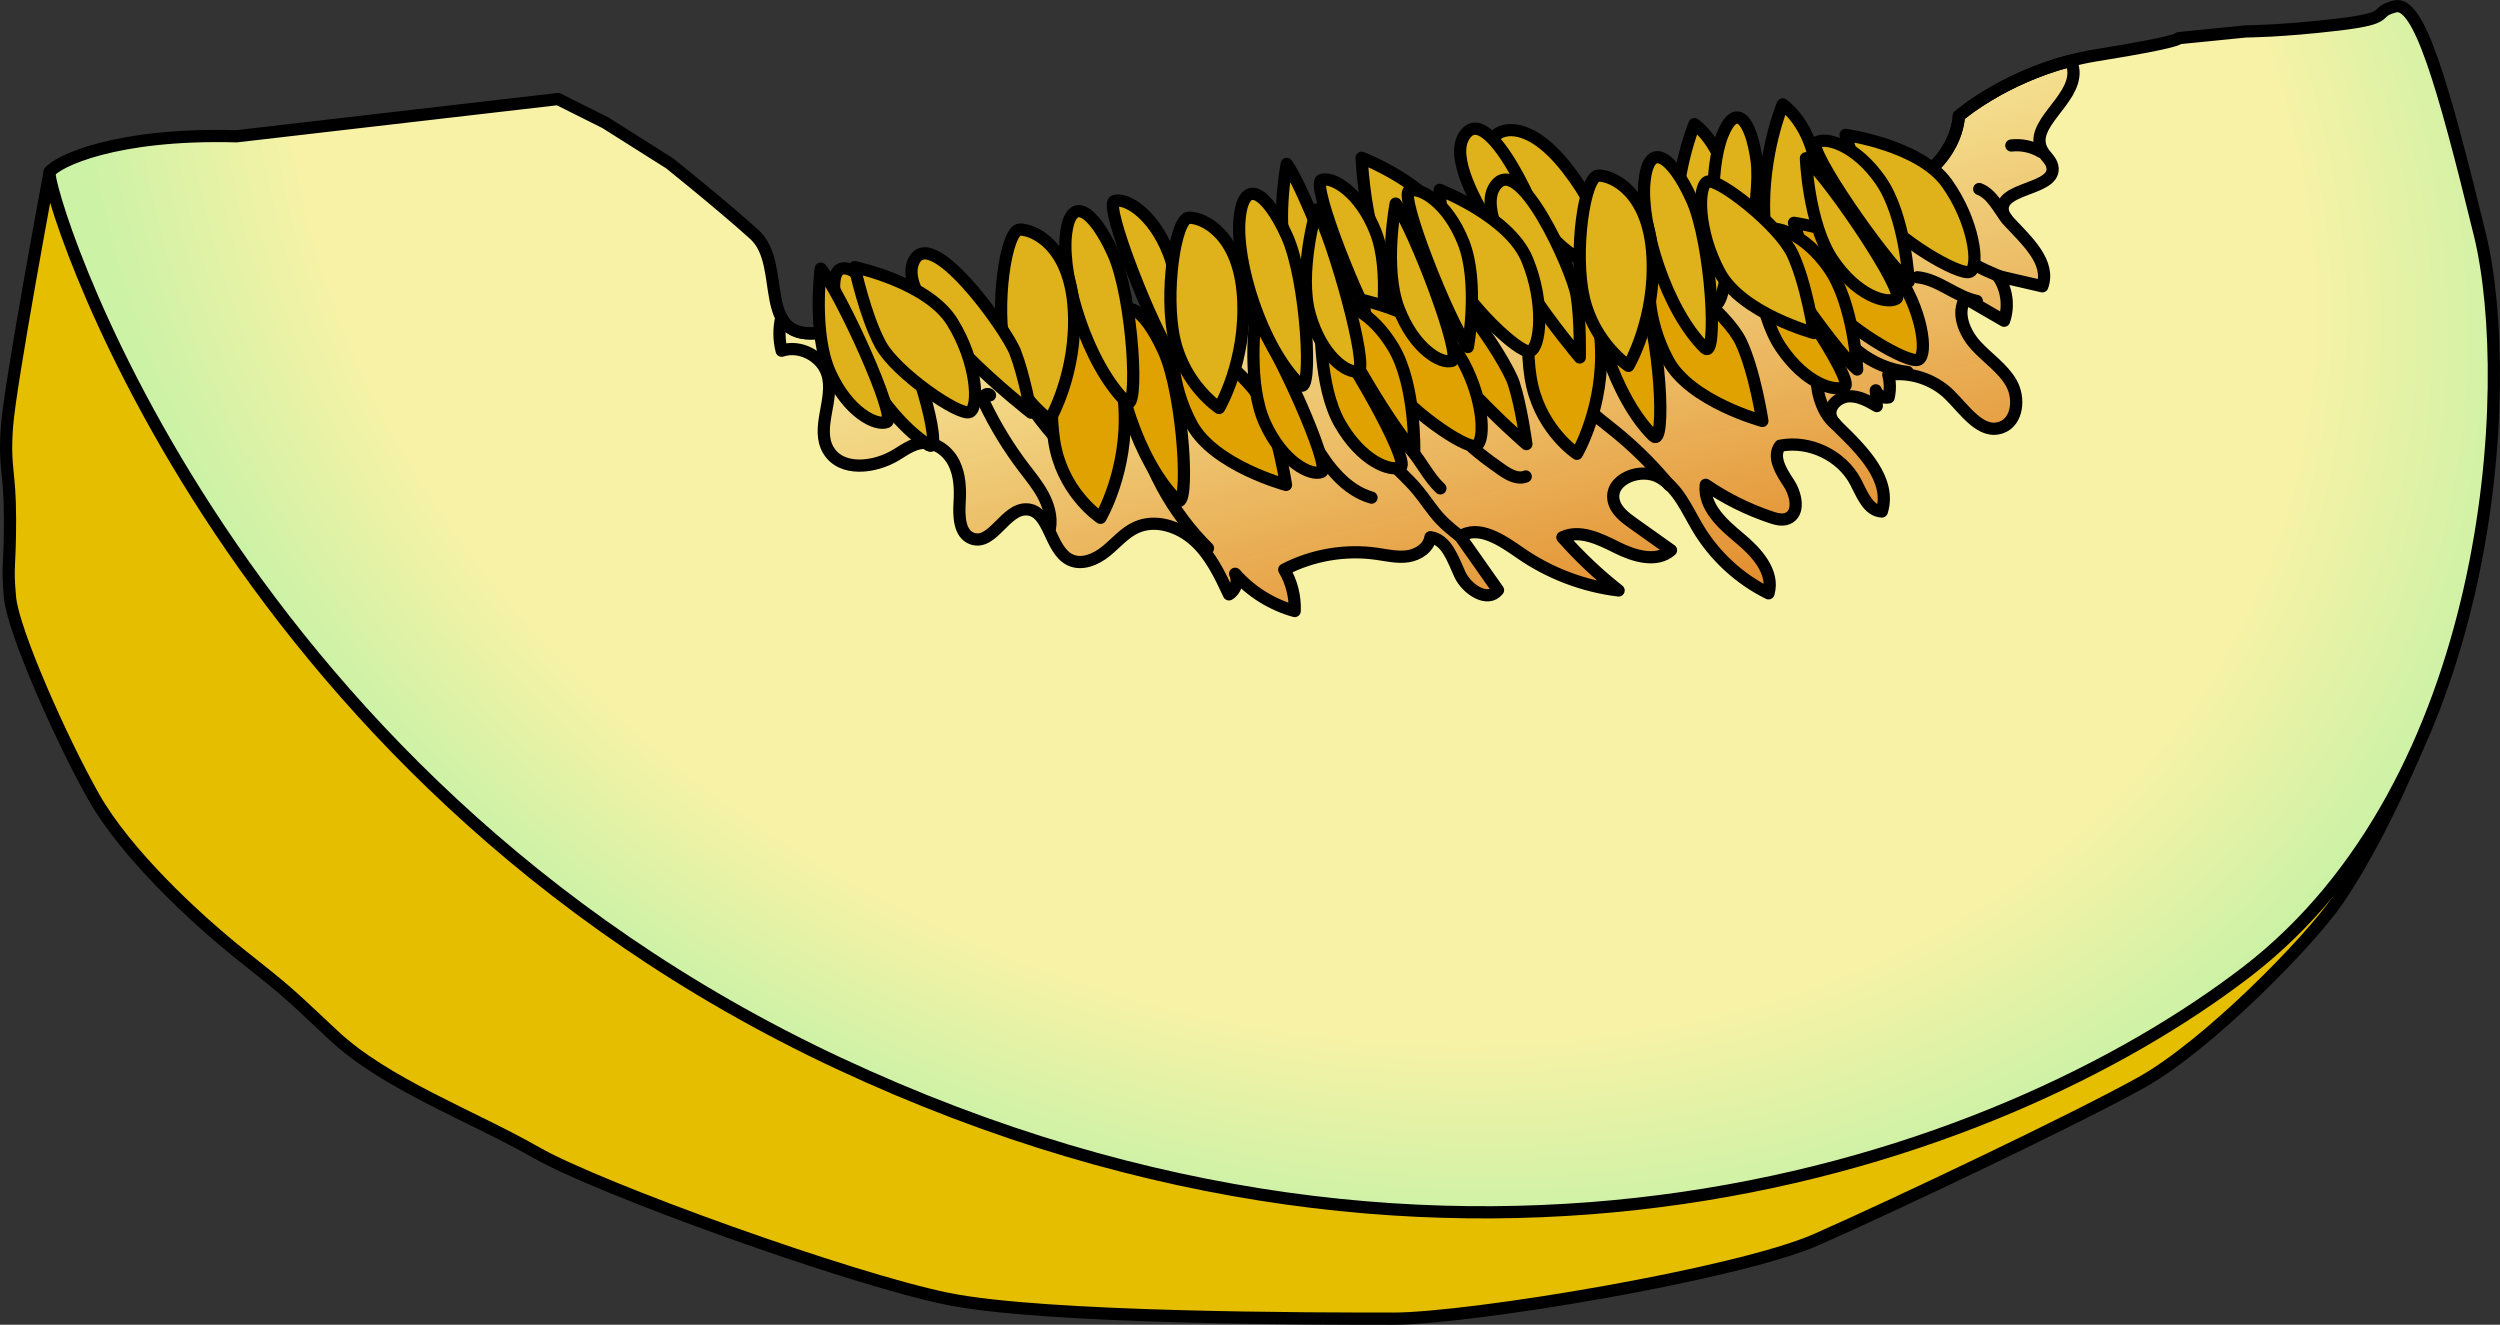 <?xml version="1.0" encoding="utf-8"?>
<!-- Generator: Adobe Illustrator 22.0.0, SVG Export Plug-In . SVG Version: 6.00 Build 0)  -->
<svg version="1.1" id="Layer_1" xmlns="http://www.w3.org/2000/svg" xmlns:xlink="http://www.w3.org/1999/xlink" x="0px" y="0px"
	 width="204.722px" height="108.483px" viewBox="0 0 204.722 108.483" enable-background="new 0 0 204.722 108.483"
	 xml:space="preserve">
<rect x="0" y="0" width="204.722" height="108.483" fill="#333333" stroke="none"/>
<g>
	<g>
		<g>
			<path fill="#E5BE00" d="M4.066,14.089c0,0-3.246,17.355-3.496,20.852c-0.25,3.496,0.25,3.496,0.25,7.616s-0.25,3.621,0,6.368
				s4.245,11.737,6.867,16.357s8.241,9.864,11.986,12.861c3.746,2.997,3.371,2.622,7.616,6.618s11.362,6.618,16.606,9.614
				s25.721,10.363,33.712,11.986s30.216,1.623,36.459,1.623s28.218-3.621,34.711-6.493c6.493-2.872,21.226-9.864,26.595-12.861
				c5.369-2.997,13.735-11.487,16.107-14.983c2.372-3.496,4.578-8.007,6.156-11.711c1.578-3.704-3.409-9.39-3.409-9.39
				l-13.485-0.624l-22.475,2.372L64.373,41.808L40.15,35.065L29.412,22.954L4.066,14.089z"/>
			<path fill="none" stroke="#000000" stroke-linecap="round" stroke-linejoin="round" stroke-miterlimit="10" d="M4.066,14.089
				c0,0-3.246,17.355-3.496,20.852c-0.25,3.496,0.25,3.496,0.25,7.616s-0.25,3.621,0,6.368s4.245,11.737,6.867,16.357
				s8.241,9.864,11.986,12.861c3.746,2.997,3.371,2.622,7.616,6.618s11.362,6.618,16.606,9.614s25.721,10.363,33.712,11.986
				s30.216,1.623,36.459,1.623s28.218-3.621,34.711-6.493c6.493-2.872,21.226-9.864,26.595-12.861
				c5.369-2.997,13.735-11.487,16.107-14.983c2.372-3.496,4.578-8.007,6.156-11.711c1.578-3.704-3.409-9.39-3.409-9.39
				l-13.485-0.624l-22.475,2.372L64.373,41.808L40.15,35.065L29.412,22.954L4.066,14.089z"/>
			
				<radialGradient id="SVGID_1_" cx="106.429" cy="14.06" r="107.611" gradientTransform="matrix(0.917 0.399 -0.319 0.734 13.327 -38.719)" gradientUnits="userSpaceOnUse">
				<stop  offset="0.176" style="stop-color:#F8F2A6"/>
				<stop  offset="0.787" style="stop-color:#F8F2A6"/>
				<stop  offset="0.961" style="stop-color:#CCF2A6"/>
			</radialGradient>
			<path fill="url(#SVGID_1_)" d="M19.372,11.16c-9.975-0.277-14.752,2.098-15.306,2.93C3.512,14.92,17.71,63.249,68.691,87.078
				s95.036,8.035,115.262-7.481s22.166-47.934,19.118-60.402c-3.048-12.468-5.004-19.174-6.953-18.668
				c-1.949,0.507,0.026,0.935-4.684,1.489c-4.71,0.554-7.481,0.554-7.481,0.554l-5.541,0.554c0,0,0.277,0.277-6.65,1.385
				c-6.927,1.108-11.36,4.987-11.36,4.987s0,3.879-4.987,6.096s0,1.385-6.65,2.494s-4.433-0.831-7.481,1.385
				s-5.819,3.879-5.819,3.879s-0.277,0.831-4.156,0.277c-3.879-0.554-6.53-2.217-10.165,0.922c-2.295,1.982-7.845,3.788-7.845,3.788
				c-5.541-1.108-3.048-1.94-6.65-1.94s-0.277-1.385-5.819-0.277c-5.541,1.108-4.156,1.385-8.589,2.217s-3.325,0.277-7.204,1.108
				c-3.879,0.831-6.072,0.554-8.301,0c-2.228-0.554-0.012-0.554-3.614-1.108c-3.602-0.554-0.277-1.94-5.819-1.108
				c-5.541,0.831-2.771-5.541-5.541-8.035s-6.927-5.819-6.927-5.819l-5.264-3.325l-3.879-1.94L19.372,11.16z"/>
			<linearGradient id="SVGID_2_" gradientUnits="userSpaceOnUse" x1="115.424" y1="11.659" x2="130.562" y2="68.51">
				<stop  offset="0" style="stop-color:#D86700;stop-opacity:0"/>
				<stop  offset="1" style="stop-color:#DC6700"/>
			</linearGradient>
			<path fill="url(#SVGID_2_)" d="M122.67,48.326c-1.03-1.464-2.061-2.929-3.091-4.393c1.512-0.997,3.42,0.312,4.907,1.347
				c2.383,1.659,5.176,2.724,8.059,3.072c-1.659-1.311-3.201-2.769-4.602-4.352c1.418-0.681,3.059,0.134,4.466,0.838
				c1.407,0.704,3.25,1.261,4.428,0.219c-1.037-0.737-2.074-1.474-3.111-2.21c-0.687-0.488-1.428-1.056-1.591-1.883
				c-0.341-1.731,2.24-2.743,3.771-1.864c1.53,0.879,2.239,2.659,3.147,4.172c1.364,2.272,3.392,4.14,5.768,5.314
				c0.502-1.733-0.974-3.365-2.364-4.515c-1.389-1.15-2.978-2.577-2.776-4.369c1.646,1.125,3.447,2.02,5.337,2.654
				c0.439,0.147,0.926,0.279,1.356,0.105c1.036-0.422,0.717-1.984,0.099-2.915c-0.619-0.931-1.376-2.156-0.7-3.046
				c2.403-0.47,5.042,0.795,6.181,2.962c0.53,1.007,1.013,2.367,2.149,2.423c0.805-2.608-1.581-4.988-3.538-6.89
				c-0.277-0.269-0.561-0.562-0.652-0.937c-0.196-0.804,0.64-1.558,1.466-1.605s1.595,0.383,2.31,0.799
				c-0.027-0.43-0.055-0.859-0.082-1.289c0.14,0.417,0.626,0.684,1.052,0.578c0.138-0.606,0.129-1.245-0.028-1.846
				c1.796-0.269,3.703,0.349,4.998,1.621c1.279,1.256,2.587,3.297,4.271,2.681c1.329-0.486,1.502-2.409,0.8-3.637
				c-0.703-1.228-1.949-2.031-2.902-3.078c-0.952-1.047-1.609-2.656-0.853-3.852c1.055,0.612,2.111,1.224,3.167,1.835
				c0.422-1.209,0.226-2.615-0.509-3.663c1.213,0.281,2.427,0.562,3.64,0.843c0.702-1.952-1.257-3.717-2.671-5.234
				c-0.253-0.271-0.504-0.575-0.561-0.941c-0.311-1.994,4.482-1.688,4.048-3.658c-0.107-0.488-0.555-0.817-0.806-1.249
				c-1.245-2.14,2.732-4.105,2.537-6.573c-0.023-0.29-0.108-0.561-0.239-0.812c-5.64,1.46-9.146,4.519-9.146,4.519
				s0,3.879-4.988,6.096c-4.987,2.217,0,1.385-6.65,2.494c-6.65,1.108-4.433-0.831-7.481,1.385
				c-3.048,2.217-5.818,3.879-5.818,3.879s-0.277,0.831-4.156,0.277c-3.879-0.554-6.53-2.218-10.164,0.922
				c-2.295,1.982-7.845,3.789-7.845,3.789c-5.541-1.108-3.048-1.939-6.65-1.939c-3.602,0-0.277-1.386-5.818-0.277
				c-5.541,1.108-4.156,1.385-8.589,2.217c-4.433,0.831-3.325,0.277-7.204,1.108c-3.879,0.831-6.073,0.554-8.301,0
				c-2.228-0.554-0.012-0.554-3.614-1.108c-3.602-0.554-0.277-1.939-5.818-1.108c-1.903,0.285-2.825-0.279-3.329-1.243
				c-0.206,0.896-0.203,1.84,0.028,2.73c1.486-0.5,3.294,0.432,3.746,1.933c0.61,2.021-0.995,4.403,0.084,6.218
				c1.055,1.773,3.774,1.456,5.539,0.387c0.682-0.413,1.357-0.916,2.151-0.988c1.086-0.099,2.11,0.68,2.593,1.658
				c0.483,0.978,0.525,2.113,0.46,3.202c-0.067,1.134-0.034,2.611,1.041,2.978c1.68,0.575,2.695-2.487,4.468-2.396
				c1.893,0.097,1.834,3.313,3.542,4.134c0.955,0.459,2.103-0.031,2.927-0.698c0.824-0.666,1.52-1.524,2.486-1.96
				c1.587-0.717,3.523-0.074,4.805,1.106c1.282,1.179,2.05,2.8,2.788,4.377c0.558-0.324,0.793-1.106,0.506-1.684
				c1.287,1.457,3.002,2.53,4.876,3.049c0.049-1.181-0.253-2.375-0.857-3.391c2.307-1.201,4.992-1.661,7.567-1.297
				c0.854,0.121,1.715,0.33,2.567,0.202c0.853-0.128,1.716-0.708,1.838-1.561c1.342,0.203,1.843,1.812,2.41,3.045
				C120.11,48.263,121.823,49.387,122.67,48.326z"/>
			<path fill="none" stroke="#000000" stroke-linecap="round" stroke-linejoin="round" stroke-miterlimit="10" d="M122.67,48.326
				c-1.03-1.464-2.061-2.929-3.091-4.393c1.512-0.997,3.42,0.312,4.907,1.347c2.383,1.659,5.176,2.724,8.059,3.072
				c-1.659-1.311-3.201-2.769-4.602-4.352c1.418-0.681,3.059,0.134,4.466,0.838c1.407,0.704,3.25,1.261,4.428,0.219
				c-1.037-0.737-2.074-1.474-3.111-2.21c-0.687-0.488-1.428-1.056-1.591-1.883c-0.341-1.731,2.24-2.743,3.771-1.864
				c1.53,0.879,2.239,2.659,3.147,4.172c1.364,2.272,3.392,4.14,5.768,5.314c0.502-1.733-0.974-3.365-2.364-4.515
				c-1.389-1.15-2.978-2.577-2.776-4.369c1.646,1.125,3.447,2.02,5.337,2.654c0.439,0.147,0.926,0.279,1.356,0.105
				c1.036-0.422,0.717-1.984,0.099-2.915c-0.619-0.931-1.376-2.156-0.7-3.046c2.403-0.47,5.042,0.795,6.181,2.962
				c0.53,1.007,1.013,2.367,2.149,2.423c0.805-2.608-1.581-4.988-3.538-6.89c-0.277-0.269-0.561-0.562-0.652-0.937
				c-0.196-0.804,0.64-1.558,1.466-1.605s1.595,0.383,2.31,0.799c-0.027-0.43-0.055-0.859-0.082-1.289
				c0.14,0.417,0.626,0.684,1.052,0.578c0.138-0.606,0.129-1.245-0.028-1.846c1.796-0.269,3.703,0.349,4.998,1.621
				c1.279,1.256,2.587,3.297,4.271,2.681c1.329-0.486,1.502-2.409,0.8-3.637c-0.703-1.228-1.949-2.031-2.902-3.078
				c-0.952-1.047-1.609-2.656-0.853-3.852c1.055,0.612,2.111,1.224,3.167,1.835c0.422-1.209,0.226-2.615-0.509-3.663
				c1.213,0.281,2.427,0.562,3.64,0.843c0.702-1.952-1.257-3.717-2.671-5.234c-0.253-0.271-0.504-0.575-0.561-0.941
				c-0.311-1.994,4.482-1.688,4.048-3.658c-0.107-0.488-0.555-0.817-0.806-1.249c-1.245-2.14,2.732-4.105,2.537-6.573
				c-0.023-0.29-0.108-0.561-0.239-0.812c-5.64,1.46-9.146,4.519-9.146,4.519s0,3.879-4.988,6.096c-4.987,2.217,0,1.385-6.65,2.494
				c-6.65,1.108-4.433-0.831-7.481,1.385c-3.048,2.217-5.818,3.879-5.818,3.879s-0.277,0.831-4.156,0.277
				c-3.879-0.554-6.53-2.218-10.164,0.922c-2.295,1.982-7.845,3.789-7.845,3.789c-5.541-1.108-3.048-1.939-6.65-1.939
				c-3.602,0-0.277-1.386-5.818-0.277c-5.541,1.108-4.156,1.385-8.589,2.217c-4.433,0.831-3.325,0.277-7.204,1.108
				c-3.879,0.831-6.073,0.554-8.301,0c-2.228-0.554-0.012-0.554-3.614-1.108c-3.602-0.554-0.277-1.939-5.818-1.108
				c-1.903,0.285-2.825-0.279-3.329-1.243c-0.206,0.896-0.203,1.84,0.028,2.73c1.486-0.5,3.294,0.432,3.746,1.933
				c0.61,2.021-0.995,4.403,0.084,6.218c1.055,1.773,3.774,1.456,5.539,0.387c0.682-0.413,1.357-0.916,2.151-0.988
				c1.086-0.099,2.11,0.68,2.593,1.658c0.483,0.978,0.525,2.113,0.46,3.202c-0.067,1.134-0.034,2.611,1.041,2.978
				c1.68,0.575,2.695-2.487,4.468-2.396c1.893,0.097,1.834,3.313,3.542,4.134c0.955,0.459,2.103-0.031,2.927-0.698
				c0.824-0.666,1.52-1.524,2.486-1.96c1.587-0.717,3.523-0.074,4.805,1.106c1.282,1.179,2.05,2.8,2.788,4.377
				c0.558-0.324,0.793-1.106,0.506-1.684c1.287,1.457,3.002,2.53,4.876,3.049c0.049-1.181-0.253-2.375-0.857-3.391
				c2.307-1.201,4.992-1.661,7.567-1.297c0.854,0.121,1.715,0.33,2.567,0.202c0.853-0.128,1.716-0.708,1.838-1.561
				c1.342,0.203,1.843,1.812,2.41,3.045C120.11,48.263,121.823,49.387,122.67,48.326z"/>
			<path fill="none" stroke="#000000" stroke-linecap="round" stroke-linejoin="round" stroke-miterlimit="10" d="M19.372,11.16
				c-9.975-0.277-14.752,2.098-15.306,2.93C3.512,14.92,17.71,63.249,68.691,87.078s95.036,8.035,115.262-7.481
				s22.166-47.934,19.118-60.402c-3.048-12.468-5.004-19.174-6.953-18.668c-1.949,0.507,0.026,0.935-4.684,1.489
				c-4.71,0.554-7.481,0.554-7.481,0.554l-5.541,0.554c0,0,0.277,0.277-6.65,1.385c-6.927,1.108-11.36,4.987-11.36,4.987
				s0,3.879-4.987,6.096s0,1.385-6.65,2.494s-4.433-0.831-7.481,1.385s-5.819,3.879-5.819,3.879s-0.277,0.831-4.156,0.277
				c-3.879-0.554-6.53-2.217-10.165,0.922c-2.295,1.982-7.845,3.788-7.845,3.788c-5.541-1.108-3.048-1.94-6.65-1.94
				s-0.277-1.385-5.819-0.277c-5.541,1.108-4.156,1.385-8.589,2.217s-3.325,0.277-7.204,1.108c-3.879,0.831-6.072,0.554-8.301,0
				c-2.228-0.554-0.012-0.554-3.614-1.108c-3.602-0.554-0.277-1.94-5.819-1.108c-5.541,0.831-2.771-5.541-5.541-8.035
				s-6.927-5.819-6.927-5.819l-5.264-3.325l-3.879-1.94L19.372,11.16z"/>
		</g>
		<path fill="none" stroke="#000000" stroke-linecap="round" stroke-linejoin="round" stroke-miterlimit="10" d="M85.983,43.238
			c0.15-0.923-0.126-1.871-0.568-2.695s-1.045-1.547-1.61-2.292c-1.21-1.595-2.261-3.311-3.132-5.114
			c-0.098-0.203-0.196-0.433-0.122-0.646c0.073-0.213,0.412-0.318,0.522-0.122"/>
		<path fill="none" stroke="#000000" stroke-linecap="round" stroke-linejoin="round" stroke-miterlimit="10" d="M98.92,44.894
			c-1.461-1.453-2.71-3.118-3.696-4.927c-0.627-1.151-1.146-2.356-1.664-3.559c-0.397-0.923-0.797-1.851-1.028-2.828
			c-0.091-0.382-0.15-0.805,0.038-1.149c0.205-0.374,0.661-0.554,1.088-0.547s0.834,0.166,1.231,0.323"/>
		<path fill="none" stroke="#000000" stroke-linecap="round" stroke-linejoin="round" stroke-miterlimit="10" d="M113.243,28.498
			c0.787,0.487,1.511,1.074,2.151,1.743c1.524,1.595,2.535,3.617,4.014,5.253c1.036,1.146,2.282,2.081,3.55,2.966
			c0.588,0.411,1.318,0.829,1.982,0.558"/>
		<path fill="none" stroke="#000000" stroke-linecap="round" stroke-linejoin="round" stroke-miterlimit="10" d="M119.74,44.055
			c-0.624-0.482-1.252-0.966-1.791-1.541c-0.674-0.719-1.196-1.565-1.822-2.326c-0.8-0.972-1.762-1.796-2.631-2.707
			c-0.658-0.69-1.301-1.655-0.92-2.528"/>
		<path fill="none" stroke="#000000" stroke-linecap="round" stroke-linejoin="round" stroke-miterlimit="10" d="M114.366,35.765
			c0.436,0.308,0.835,0.669,1.184,1.072c0.868,1,1.432,2.253,2.402,3.156"/>
		<path fill="none" stroke="#000000" stroke-linecap="round" stroke-linejoin="round" stroke-miterlimit="10" d="M112.311,40.75
			c-2.099-0.607-3.557-2.491-4.661-4.377c-1.104-1.886-2.054-3.942-3.725-5.349"/>
		<path fill="none" stroke="#000000" stroke-linecap="round" stroke-linejoin="round" stroke-miterlimit="10" d="M99.969,28.683
			c-0.184,0.513-0.067,1.081,0.073,1.608c0.302,1.134,0.705,2.241,1.203,3.303"/>
		<path fill="none" stroke="#000000" stroke-linecap="round" stroke-linejoin="round" stroke-miterlimit="10" d="M81.29,30.246
			c0.497-0.078,1,0.16,1.366,0.503c0.367,0.344,0.623,0.786,0.886,1.214c1.314,2.141,2.918,4.104,4.754,5.819"/>
		<path fill="none" stroke="#000000" stroke-linecap="round" stroke-linejoin="round" stroke-miterlimit="10" d="M134.442,23.771
			c1.03,1.201,2.181,2.26,3.191,3.478c1.021,1.23,2.391,2.167,3.908,2.672"/>
		<path fill="none" stroke="#000000" stroke-linecap="round" stroke-linejoin="round" stroke-miterlimit="10" d="M136.686,39.721
			c-1.386-1.682-2.949-3.218-4.655-4.574c-1.31-1.041-2.794-2.104-3.229-3.72c-0.073-0.273-0.112-0.57-0.006-0.832
			c0.106-0.262,0.396-0.466,0.668-0.391"/>
		<path fill="none" stroke="#000000" stroke-linecap="round" stroke-linejoin="round" stroke-miterlimit="10" d="M150.308,34.726
			c-0.946-0.713-1.527-2.37-1.522-3.555"/>
		<path fill="none" stroke="#000000" stroke-linecap="round" stroke-linejoin="round" stroke-miterlimit="10" d="M156.212,30.461
			c-2.932-0.318-5.598-2.42-6.591-5.197"/>
		<path fill="none" stroke="#000000" stroke-linecap="round" stroke-linejoin="round" stroke-miterlimit="10" d="M161.875,24.645
			c-1.717-0.354-3.111-1.763-4.855-1.943"/>
		<path fill="none" stroke="#000000" stroke-linecap="round" stroke-linejoin="round" stroke-miterlimit="10" d="M164.313,22.857
			c-1.124-0.452-2.256-0.909-3.265-1.58c-1.009-0.671-1.898-1.579-2.339-2.707"/>
		<path fill="none" stroke="#000000" stroke-linecap="round" stroke-linejoin="round" stroke-miterlimit="10" d="M164.313,17.906
			c-0.7-0.895-1.182-2.011-2.238-2.429"/>
		<path fill="none" stroke="#000000" stroke-linecap="round" stroke-linejoin="round" stroke-miterlimit="10" d="M151.905,17.544
			c1.457,0.301,2.486,1.67,3.913,2.092"/>
		<path fill="none" stroke="#000000" stroke-linecap="round" stroke-linejoin="round" stroke-miterlimit="10" d="M167.135,12.434
			c-0.725-0.429-1.592-0.614-2.429-0.52"/>
	</g>
	<g>
		<path fill="#DFB21B" stroke="#000000" stroke-linecap="round" stroke-linejoin="round" stroke-miterlimit="10" d="M138.755,10.166
			c0,0-1.717,4.092-1.513,9.11s2.396,5.853,3.251,5.673c0.855-0.18,1.565-6.46,0.945-9.942
			C140.818,11.525,138.755,10.166,138.755,10.166z"/>
		<path fill="#DFB21B" stroke="#000000" stroke-linecap="round" stroke-linejoin="round" stroke-miterlimit="10" d="M141.818,23.232
			c0.627,1.125,2.484-6.822,2.025-10.126s-1.703-4.817-2.804-2.022S140.005,19.976,141.818,23.232z"/>
		<path fill="#DFB21B" stroke="#000000" stroke-linecap="round" stroke-linejoin="round" stroke-miterlimit="10" d="M132.432,22.154
			c0,0-0.973-4.329-4.049-8.3c-3.076-3.971-5.345-3.38-5.938-2.737c-0.593,0.642,2.47,6.171,4.994,8.649
			S132.432,22.154,132.432,22.154z"/>
		<path fill="#DFB21B" stroke="#000000" stroke-linecap="round" stroke-linejoin="round" stroke-miterlimit="10" d="M145.983,8.552
			c0,0-1.717,4.092-1.513,9.11c0.204,5.019,2.396,5.853,3.251,5.673c0.855-0.18,1.565-6.46,0.945-9.942S145.983,8.552,145.983,8.552
			z"/>
		<path fill="#DFB21B" stroke="#000000" stroke-linecap="round" stroke-linejoin="round" stroke-miterlimit="10" d="M126.873,25.101
			c0,0-8.964-10.507-7.027-13.881s6.436,6.787,6.765,8.782S126.873,25.101,126.873,25.101z"/>
		<path fill="#DFB21B" stroke="#000000" stroke-linecap="round" stroke-linejoin="round" stroke-miterlimit="10" d="M111.5,12.922
			c0,0,5.704,2.183,7.172,5.715c1.468,3.532,1.094,7.271,0.22,7.506c-0.874,0.235-5.431-4.121-6.309-6.609
			S111.5,12.922,111.5,12.922z"/>
		<path fill="#DFB21B" stroke="#000000" stroke-linecap="round" stroke-linejoin="round" stroke-miterlimit="10" d="M113.006,27.546
			c0,0,0.947-5.277-0.363-8.575c-1.31-3.297-3.549-4.544-4.436-4.232C107.319,15.05,111.392,25.329,113.006,27.546z"/>
		<path fill="#DFB21B" stroke="#000000" stroke-linecap="round" stroke-linejoin="round" stroke-miterlimit="10" d="M96.055,29.275
			c0,0,0.947-5.277-0.363-8.575s-3.549-4.544-4.436-4.232C90.369,16.779,94.442,27.058,96.055,29.275z"/>
		<path fill="#DFB21B" stroke="#000000" stroke-linecap="round" stroke-linejoin="round" stroke-miterlimit="10" d="M105.371,13.421
			c0,0-1.023,5.263,0.239,8.579s3.483,4.594,4.375,4.296C110.877,25.997,106.953,15.661,105.371,13.421z"/>
		<path fill="#DFB21B" stroke="#000000" stroke-linecap="round" stroke-linejoin="round" stroke-miterlimit="10" d="M151.13,11.045
			c0,0,6.051,0.833,8.281,3.94s2.715,6.834,1.917,7.261c-0.798,0.427-6.224-2.782-7.643-5.006
			C152.265,15.016,151.13,11.045,151.13,11.045z"/>
		<g>
			<path fill="#DFA200" stroke="#000000" stroke-linecap="round" stroke-linejoin="round" stroke-miterlimit="10" d="
				M146.908,18.246c0,0,6.051,0.833,8.281,3.94s2.715,6.834,1.917,7.261c-0.798,0.427-6.224-2.782-7.643-5.006
				S146.908,18.246,146.908,18.246z"/>
			<path fill="#DFA200" stroke="#000000" stroke-linecap="round" stroke-linejoin="round" stroke-miterlimit="10" d="
				M135.389,35.705c1.093,1.076,0.56-8.56-1.07-12.167s-3.557-4.923-3.883-1.389S132.227,32.592,135.389,35.705z"/>
			<path fill="#DFA200" stroke="#000000" stroke-linecap="round" stroke-linejoin="round" stroke-miterlimit="10" d="
				M129.128,37.162c0,0,2.277-3.853,1.963-9.062c-0.314-5.209-3.269-6.527-4.418-6.521s-2.054,6.323-1.193,10.038
				S129.128,37.162,129.128,37.162z"/>
			<path fill="#DFA200" stroke="#000000" stroke-linecap="round" stroke-linejoin="round" stroke-miterlimit="10" d="
				M124.993,36.366c0,0-10.47-9.008-9.073-12.639s7.401,5.719,8.032,7.64C124.584,33.288,124.993,36.366,124.993,36.366z"/>
			<path fill="#DFA200" stroke="#000000" stroke-linecap="round" stroke-linejoin="round" stroke-miterlimit="10" d="M144.32,34.469
				c0,0-5.897-1.589-7.719-4.952c-1.821-3.363-1.832-7.121-0.987-7.445c0.846-0.323,5.824,3.544,6.952,5.929
				C143.694,30.387,144.32,34.469,144.32,34.469z"/>
			<path fill="#DFA200" stroke="#000000" stroke-linecap="round" stroke-linejoin="round" stroke-miterlimit="10" d="M96.38,40.945
				c1.093,1.076,0.56-8.56-1.07-12.167s-3.557-4.923-3.883-1.389C91.101,30.922,93.218,37.832,96.38,40.945z"/>
			<path fill="#DFA200" stroke="#000000" stroke-linecap="round" stroke-linejoin="round" stroke-miterlimit="10" d="M90.119,42.403
				c0,0,2.277-3.853,1.963-9.062c-0.314-5.209-3.269-6.527-4.418-6.521c-1.149,0.006-2.054,6.323-1.193,10.038
				S90.119,42.403,90.119,42.403z"/>
			<path fill="#DFA200" stroke="#000000" stroke-linecap="round" stroke-linejoin="round" stroke-miterlimit="10" d="M105.31,39.709
				c0,0-5.897-1.589-7.719-4.952c-1.821-3.363-1.832-7.121-0.987-7.445s5.824,3.544,6.952,5.929
				C104.685,35.627,105.31,39.709,105.31,39.709z"/>
			<path fill="#DFA200" stroke="#000000" stroke-linecap="round" stroke-linejoin="round" stroke-miterlimit="10" d="
				M152.083,30.259c0,0-0.274-5.355-2.298-8.269c-2.024-2.914-4.487-3.62-5.281-3.116C143.711,19.379,150.009,28.466,152.083,30.259
				z"/>
			<path fill="#DFA200" stroke="#000000" stroke-linecap="round" stroke-linejoin="round" stroke-miterlimit="10" d="M102.804,26.09
				c0,0-0.692,5.317,0.776,8.547c1.467,3.23,3.764,4.367,4.635,4.014S104.522,28.227,102.804,26.09z"/>
			<path fill="#DFA200" stroke="#000000" stroke-linecap="round" stroke-linejoin="round" stroke-miterlimit="10" d="M143.661,20.16
				c0,0,0.197,5.358,2.178,8.301s4.434,3.685,5.235,3.192C151.876,31.161,145.71,21.984,143.661,20.16z"/>
			<path fill="#DFA200" stroke="#000000" stroke-linecap="round" stroke-linejoin="round" stroke-miterlimit="10" d="
				M111.545,24.562c0,0,5.972,1.282,7.964,4.547c1.992,3.265,2.197,7.017,1.369,7.384c-0.828,0.366-5.999-3.239-7.248-5.563
				C112.38,28.607,111.545,24.562,111.545,24.562z"/>
			<path fill="#DFA200" stroke="#000000" stroke-linecap="round" stroke-linejoin="round" stroke-miterlimit="10" d="
				M115.808,36.928c0,0,0.126-5.36-1.674-8.418c-1.8-3.057-4.204-3.945-5.033-3.502C108.272,25.453,113.874,34.985,115.808,36.928z"
				/>
			<path fill="#DFA200" stroke="#000000" stroke-linecap="round" stroke-linejoin="round" stroke-miterlimit="10" d="
				M108.165,26.229c0,0-0.204,5.358,1.552,8.441c1.756,3.083,4.146,4.006,4.982,3.574C115.534,37.812,110.071,28.2,108.165,26.229z"
				/>
		</g>
		<path fill="#DFB21B" stroke="#000000" stroke-linecap="round" stroke-linejoin="round" stroke-miterlimit="10" d="M139.611,28.503
			c1.093,1.076,0.56-8.56-1.07-12.167s-3.557-4.923-3.883-1.389S136.449,25.391,139.611,28.503z"/>
		<path fill="#DFB21B" stroke="#000000" stroke-linecap="round" stroke-linejoin="round" stroke-miterlimit="10" d="M133.351,29.961
			c0,0,2.277-3.853,1.963-9.062c-0.314-5.209-3.269-6.527-4.418-6.521c-1.149,0.006-2.054,6.323-1.193,10.038
			C130.564,28.13,133.351,29.961,133.351,29.961z"/>
		<path fill="#DFB21B" stroke="#000000" stroke-linecap="round" stroke-linejoin="round" stroke-miterlimit="10" d="M129.366,29.271
			c0,0-8.964-10.507-7.027-13.881s6.436,6.787,6.765,8.782S129.366,29.271,129.366,29.271z"/>
		<path fill="#DFB21B" stroke="#000000" stroke-linecap="round" stroke-linejoin="round" stroke-miterlimit="10" d="M148.542,27.268
			c0,0-5.897-1.589-7.719-4.952c-1.821-3.363-1.832-7.121-0.987-7.445c0.846-0.323,5.824,3.544,6.952,5.929
			C147.917,23.185,148.542,27.268,148.542,27.268z"/>
		<path fill="#DFB21B" stroke="#000000" stroke-linecap="round" stroke-linejoin="round" stroke-miterlimit="10" d="M106.458,31.504
			c1.093,1.076,0.56-8.56-1.07-12.167s-3.557-4.923-3.883-1.389S103.296,28.391,106.458,31.504z"/>
		<path fill="#DFB21B" stroke="#000000" stroke-linecap="round" stroke-linejoin="round" stroke-miterlimit="10" d="M99.832,33.409
			c0,0,2.277-3.853,1.963-9.062s-3.269-6.527-4.418-6.521c-1.149,0.006-2.054,6.323-1.193,10.038S99.832,33.409,99.832,33.409z"/>
		<path fill="#DFB21B" stroke="#000000" stroke-linecap="round" stroke-linejoin="round" stroke-miterlimit="10" d="M156.305,23.058
			c0,0-0.274-5.355-2.298-8.269c-2.024-2.914-4.487-3.62-5.281-3.116C147.933,12.178,154.231,21.265,156.305,23.058z"/>
		<path fill="#DFB21B" stroke="#000000" stroke-linecap="round" stroke-linejoin="round" stroke-miterlimit="10" d="M107.796,17.156
			c0,0-1.499,5.148-0.545,8.565s3.049,4.893,3.965,4.677C112.131,30.182,109.166,19.531,107.796,17.156z"/>
		<path fill="#DFB21B" stroke="#000000" stroke-linecap="round" stroke-linejoin="round" stroke-miterlimit="10" d="M147.884,12.959
			c0,0,0.197,5.358,2.178,8.301c1.981,2.943,4.434,3.685,5.235,3.192C156.098,23.959,149.932,14.782,147.884,12.959z"/>
		<path fill="#DFB21B" stroke="#000000" stroke-linecap="round" stroke-linejoin="round" stroke-miterlimit="10" d="M117.887,15.545
			c0,0,5.704,2.183,7.172,5.715s1.094,7.271,0.22,7.506c-0.874,0.235-5.431-4.121-6.309-6.609S117.887,15.545,117.887,15.545z"/>
		<path fill="#DFB21B" stroke="#000000" stroke-linecap="round" stroke-linejoin="round" stroke-miterlimit="10" d="M120.203,28.418
			c0,0,0.947-5.277-0.363-8.575s-3.549-4.544-4.436-4.232C114.516,15.923,118.589,26.201,120.203,28.418z"/>
		<path fill="#DFB21B" stroke="#000000" stroke-linecap="round" stroke-linejoin="round" stroke-miterlimit="10" d="M92.229,32.924
			c1.093,1.076,0.56-8.56-1.07-12.167s-3.557-4.923-3.883-1.389S89.067,29.811,92.229,32.924z"/>
		<path fill="#DFB21B" stroke="#000000" stroke-linecap="round" stroke-linejoin="round" stroke-miterlimit="10" d="M76.059,36.455
			c1.295,0.822-1.256-8.486-3.608-11.669c-2.353-3.183-4.514-4.063-4.089-0.54S72.313,34.078,76.059,36.455z"/>
		<path fill="#DFB21B" stroke="#000000" stroke-linecap="round" stroke-linejoin="round" stroke-miterlimit="10" d="M85.968,34.381
			c0,0,2.277-3.853,1.963-9.062c-0.314-5.209-3.269-6.527-4.418-6.521s-2.054,6.323-1.193,10.038
			C83.182,32.55,85.968,34.381,85.968,34.381z"/>
		<path fill="#DFB21B" stroke="#000000" stroke-linecap="round" stroke-linejoin="round" stroke-miterlimit="10" d="M84.431,33.792
			c0,0-10.91-8.469-9.697-12.167s7.68,5.34,8.407,7.226C83.868,30.738,84.431,33.792,84.431,33.792z"/>
		<path fill="#DFB21B" stroke="#000000" stroke-linecap="round" stroke-linejoin="round" stroke-miterlimit="10" d="M69.983,21.877
			c0,0,5.981,1.238,7.997,4.488s2.248,7.001,1.423,7.374c-0.825,0.372-6.022-3.195-7.289-5.509
			C70.848,25.915,69.983,21.877,69.983,21.877z"/>
		<path fill="#DFB21B" stroke="#000000" stroke-linecap="round" stroke-linejoin="round" stroke-miterlimit="10" d="M67.208,21.997
			c0,0-0.692,5.317,0.776,8.547c1.467,3.23,3.764,4.367,4.635,4.014C73.49,34.204,68.926,24.134,67.208,21.997z"/>
		<path fill="#DFB21B" stroke="#000000" stroke-linecap="round" stroke-linejoin="round" stroke-miterlimit="10" d="M114.291,16.673
			c0,0-1.023,5.263,0.239,8.579c1.262,3.316,3.483,4.594,4.375,4.296C119.797,29.249,115.872,18.913,114.291,16.673z"/>
	</g>
</g>
</svg>
